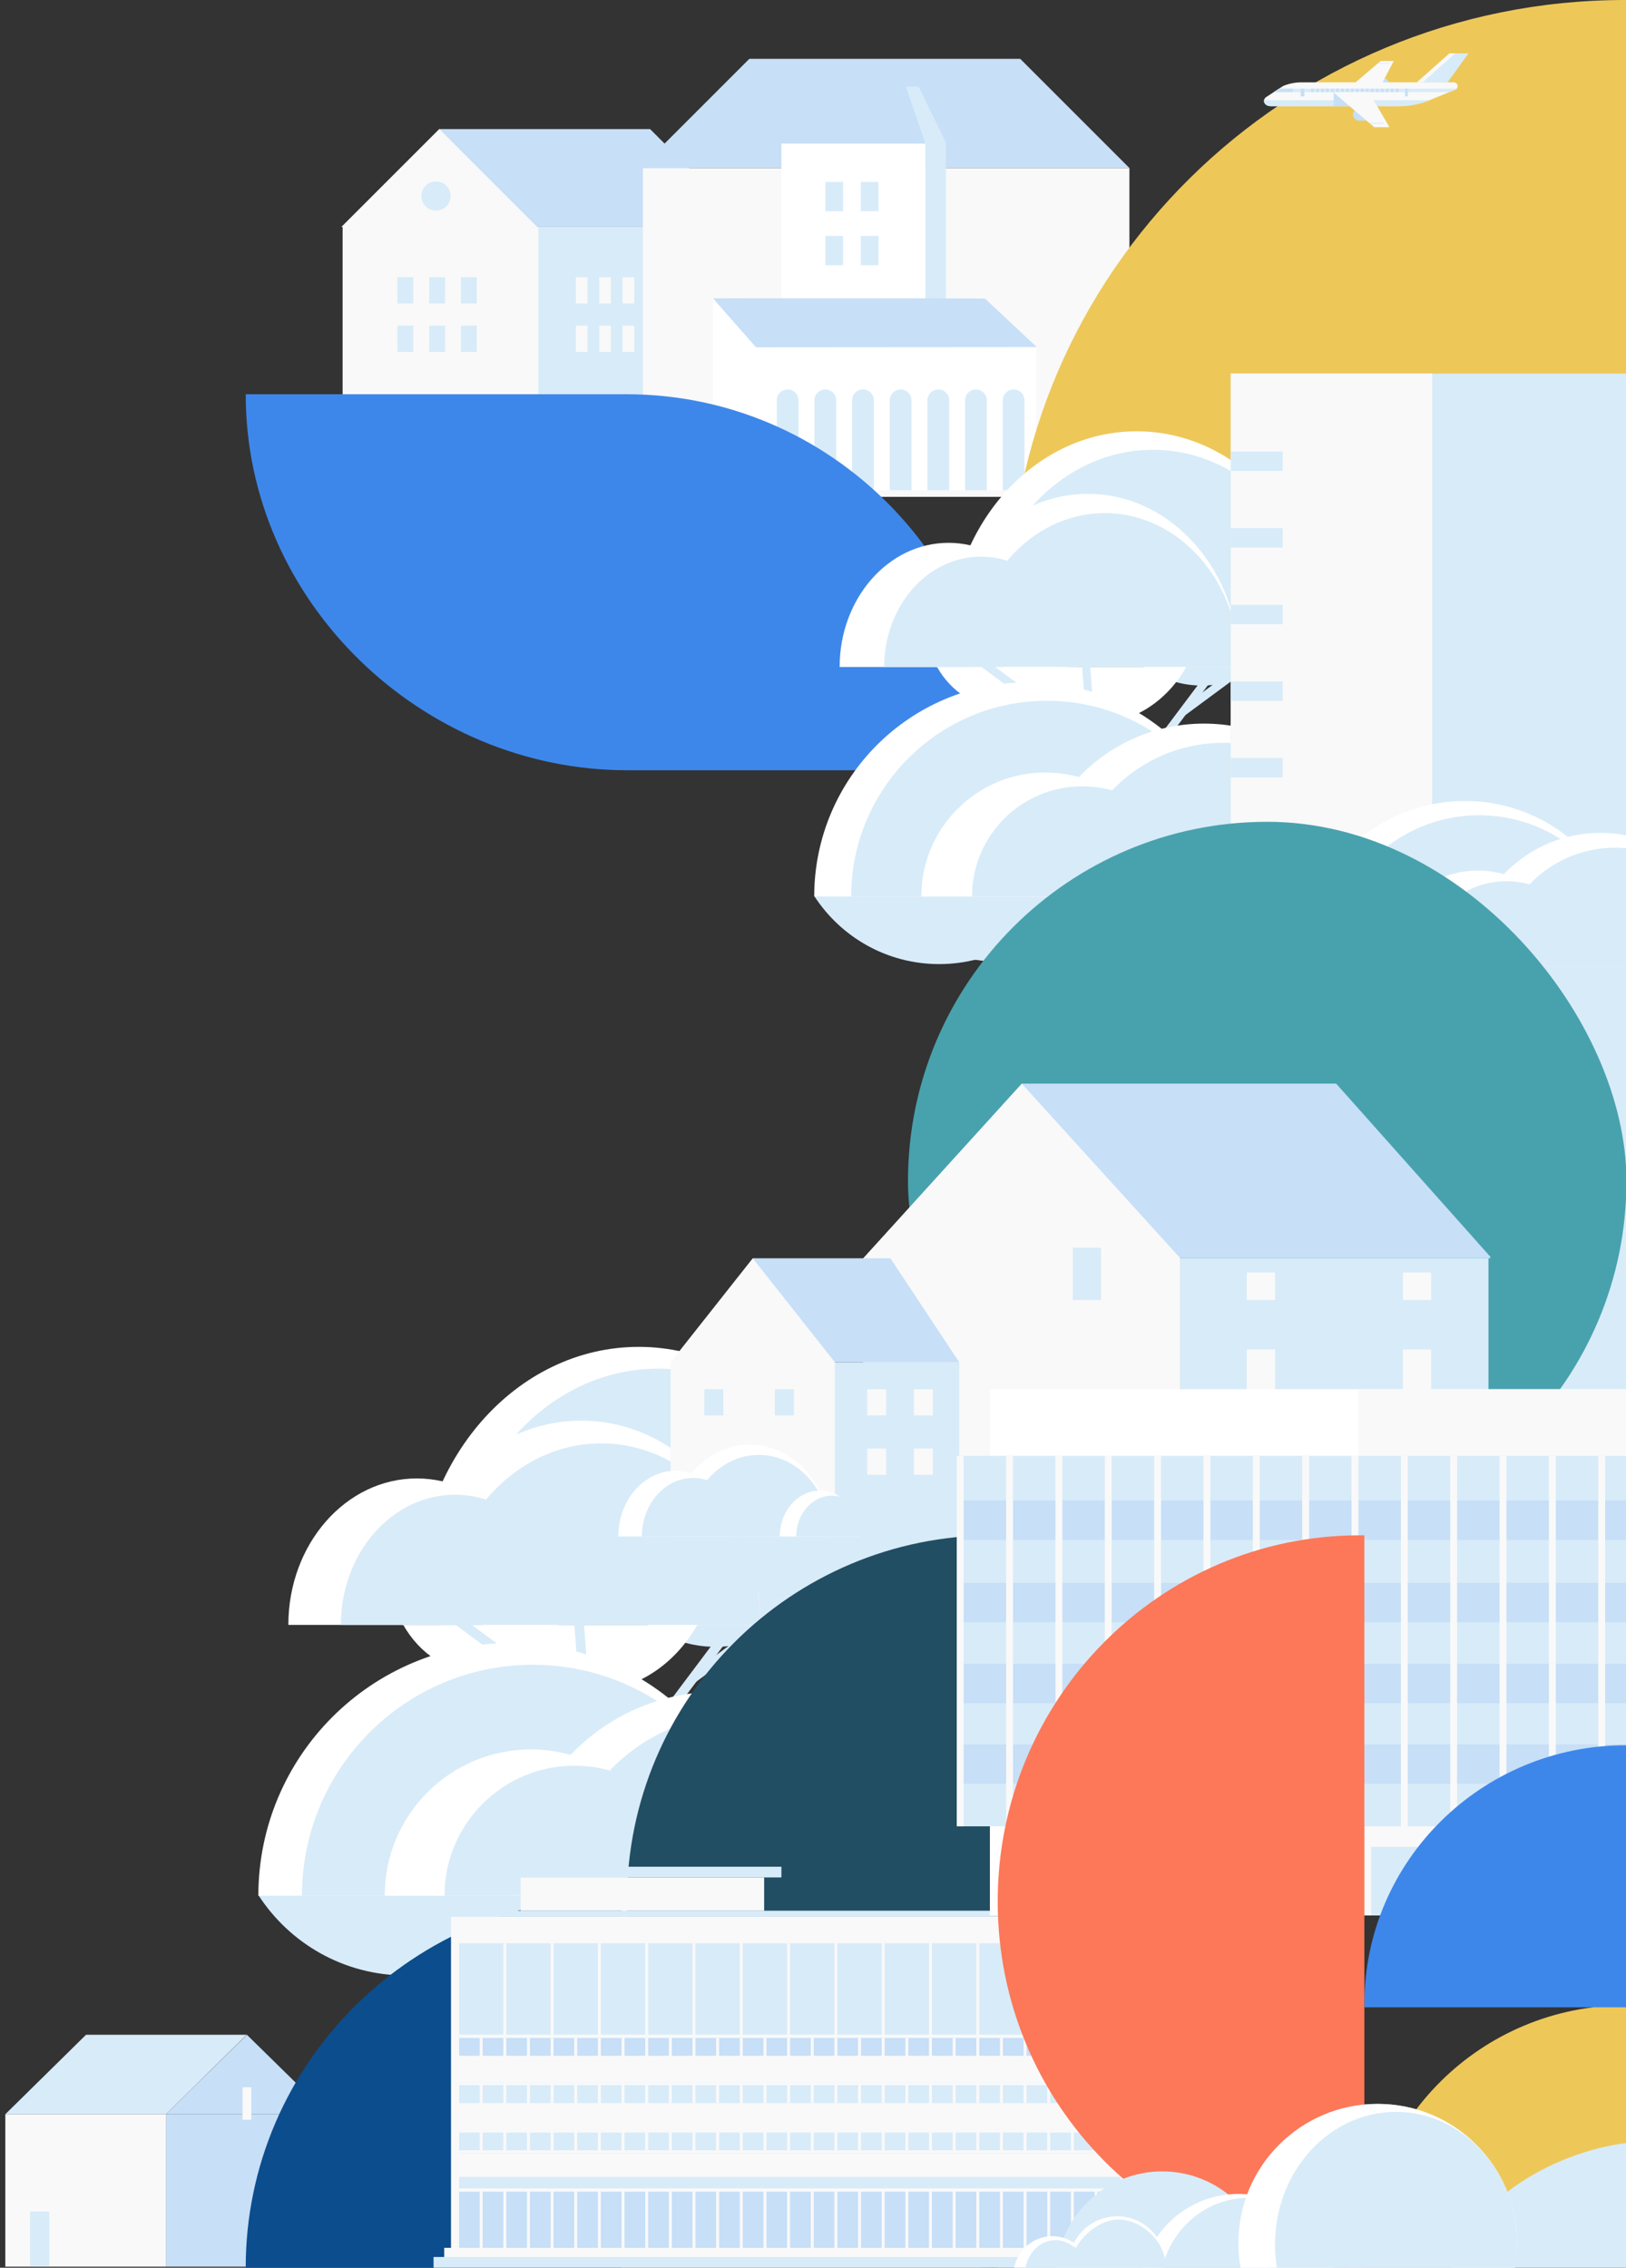 <svg xmlns="http://www.w3.org/2000/svg" width="300.931" height="419.691" viewBox="0 0 300.931 419.691"><rect x="0" y="0" width="300.931" height="419.691" fill="#333333" stroke="none"/><g id="a" data-name="Calque 10"><g><rect x="63.41" y="42.004" width="75.229" height="36.223" fill="#f9f9f9" stroke-width="0"></rect><rect x="99.633" y="42.004" width="39.006" height="69.289" fill="#d8ebf8" stroke-width="0"></rect><polygon points="63.2 42.004 138.429 42.004 120.317 23.892 81.311 23.892 63.2 42.004" fill="#c7dff7" stroke-width="0"></polygon><polygon points="63.2 42.004 81.311 23.892 99.423 42.004 65.221 42.067 63.2 42.004" fill="#f9f9f9" stroke-width="0"></polygon><g><rect x="115.228" y="51.301" width="2.158" height="4.864" fill="#f9f9f9" stroke-width="0"></rect><rect x="110.904" y="51.301" width="2.158" height="4.864" fill="#f9f9f9" stroke-width="0"></rect><rect x="106.579" y="51.301" width="2.158" height="4.864" fill="#f9f9f9" stroke-width="0"></rect><rect x="115.228" y="60.263" width="2.158" height="4.864" fill="#f9f9f9" stroke-width="0"></rect><rect x="110.904" y="60.263" width="2.158" height="4.864" fill="#f9f9f9" stroke-width="0"></rect><rect x="106.579" y="60.263" width="2.158" height="4.864" fill="#f9f9f9" stroke-width="0"></rect></g><g><rect x="128.178" y="51.301" width="2.158" height="4.864" fill="#f9f9f9" stroke-width="0"></rect><rect x="123.853" y="51.301" width="2.158" height="4.864" fill="#f9f9f9" stroke-width="0"></rect><rect x="119.528" y="51.301" width="2.158" height="4.864" fill="#f9f9f9" stroke-width="0"></rect><rect x="128.178" y="60.263" width="2.158" height="4.864" fill="#f9f9f9" stroke-width="0"></rect><rect x="123.853" y="60.263" width="2.158" height="4.864" fill="#f9f9f9" stroke-width="0"></rect><rect x="119.528" y="60.263" width="2.158" height="4.864" fill="#f9f9f9" stroke-width="0"></rect></g><g><rect x="85.305" y="51.301" width="2.929" height="4.864" fill="#d8ebf8" stroke-width="0"></rect><rect x="79.435" y="51.301" width="2.929" height="4.864" fill="#d8ebf8" stroke-width="0"></rect><rect x="73.565" y="51.301" width="2.929" height="4.864" fill="#d8ebf8" stroke-width="0"></rect><rect x="85.305" y="60.263" width="2.929" height="4.864" fill="#d8ebf8" stroke-width="0"></rect><rect x="79.435" y="60.263" width="2.929" height="4.864" fill="#d8ebf8" stroke-width="0"></rect><rect x="73.565" y="60.263" width="2.929" height="4.864" fill="#d8ebf8" stroke-width="0"></rect></g><path d="M83.394,36.28c0,1.491-1.208,2.699-2.699,2.699s-2.699-1.208-2.699-2.699,1.208-2.699,2.699-2.699,2.699,1.208,2.699,2.699Z" fill="#d8ebf8" stroke-width="0"></path></g><g><g><rect x="118.989" y="31.098" width="90.037" height="60.853" fill="#f9f9f9" stroke-width="0"></rect><polygon points="118.476 31.098 209.026 31.098 188.821 10.893 138.681 10.893 118.476 31.098" fill="#c7dff7" stroke-width="0"></polygon></g><rect x="144.617" y="26.067" width="26.658" height="29.55" fill="#fff" stroke-width="0"></rect><polygon points="144.038 26.572 175.674 26.572 168.615 16.043 151.097 16.043 144.038 26.572" fill="#c7dff7" stroke-width="0"></polygon><rect x="159.315" y="33.663" width="3.267" height="5.426" fill="#d8ebf8" stroke-width="0"></rect><rect x="152.766" y="33.663" width="3.267" height="5.426" fill="#d8ebf8" stroke-width="0"></rect><rect x="171.274" y="26.392" width="3.794" height="29.036" fill="#d8ebf8" stroke-width="0"></rect><polygon points="171.272 26.598 175.169 26.598 170.024 16.043 167.647 16.043 171.272 26.598" fill="#d8ebf8" stroke-width="0"></polygon><rect x="159.315" y="43.662" width="3.267" height="5.426" fill="#d8ebf8" stroke-width="0"></rect><rect x="152.766" y="43.662" width="3.267" height="5.426" fill="#d8ebf8" stroke-width="0"></rect></g><g><rect x="139.9" y="64.339" width="51.85" height="26.382" fill="#fff" stroke-width="0"></rect><path d="M182.31,55.268l9.531,8.936c-16.759.024-35.192.06-51.951.057,0,0-7.896-8.911-7.955-9.041,1.629-.024,44.797-.042,50.375.047Z" fill="#c7dff7" stroke-width="0"></path><g><path d="M145.775,72.077h0c1.11,0,2.012.901,2.012,2.012v16.633h-4.023v-16.633c0-1.11.901-2.012,2.012-2.012Z" fill="#d8ebf8" stroke-width="0"></path><path d="M152.745,72.077h0c1.11,0,2.012.901,2.012,2.012v16.633h-4.023v-16.633c0-1.11.901-2.012,2.012-2.012Z" fill="#d8ebf8" stroke-width="0"></path><path d="M159.715,72.077h0c1.11,0,2.012.901,2.012,2.012v16.633h-4.023v-16.633c0-1.11.901-2.012,2.012-2.012Z" fill="#d8ebf8" stroke-width="0"></path><path d="M166.685,72.077h0c1.11,0,2.012.901,2.012,2.012v16.633h-4.023v-16.633c0-1.11.901-2.012,2.012-2.012Z" fill="#d8ebf8" stroke-width="0"></path><path d="M173.655,72.077h0c1.11,0,2.012.901,2.012,2.012v16.633h-4.023v-16.633c0-1.11.901-2.012,2.012-2.012Z" fill="#d8ebf8" stroke-width="0"></path><path d="M180.625,72.077h0c1.11,0,2.012.901,2.012,2.012v16.633h-4.023v-16.633c0-1.11.901-2.012,2.012-2.012Z" fill="#d8ebf8" stroke-width="0"></path><path d="M187.595,72.077h0c1.11,0,2.012.901,2.012,2.012v16.633h-4.023v-16.633c0-1.11.901-2.012,2.012-2.012Z" fill="#d8ebf8" stroke-width="0"></path></g><polygon points="139.9 90.721 131.935 90.721 131.935 55.221 139.889 64.262 139.9 90.721" fill="#fff" stroke-width="0"></polygon></g><g><path d="M184.65,142.549c0-38.432-30.77-69.588-68.728-69.588v69.588h68.728Z" fill="#3e87ea" stroke-width="0"></path><path d="M45.474,72.961c0,38.432,32.646,69.588,70.603,69.588v-69.588H45.474Z" fill="#3e87ea" stroke-width="0"></path></g><path d="M186.8,114.156h114.138s0-114.154,0-114.154C300.879.002,300.82,0,300.761,0h0c-62.948,0-113.978,50.48-113.978,112.751h0c0,.47.012.937.018,1.405Z" fill="#edc859" stroke-width="0"></path><g><g><rect x="213.548" y="129.705" width="12.662" height="1.498" transform="translate(-16.467 227.952) rotate(-53.098)" fill="#d8ebf8" stroke-width="0"></rect><rect x="217.375" y="126.467" width="15.385" height="1.499" transform="translate(-31.553 158.607) rotate(-36.451)" fill="#d8ebf8" stroke-width="0"></rect></g><path d="M222.407,126.876c7.169,0,13.466-4.233,17.088-10.622h-34.175c3.621,6.389,9.919,10.622,17.088,10.622Z" fill="#d8ebf8" stroke-width="0"></path><g><path d="M210.366,79.822c-19.229,0-34.817,17.771-34.817,39.693h69.633c0-21.922-15.588-39.693-34.817-39.693Z" fill="#fff" stroke-width="0"></path><path d="M213.369,83.246c-17.57,0-31.813,16.238-31.813,36.269h63.626c0-20.031-14.243-36.269-31.813-36.269Z" fill="#d8ebf8" stroke-width="0"></path></g><g><path d="M201.343,91.397c-15.521,0-28.103,14.344-28.103,32.039h56.206c0-17.695-12.582-32.039-28.103-32.039Z" fill="#fff" stroke-width="0"></path><path d="M204.471,94.963c-13.793,0-24.975,12.748-24.975,28.473h49.95c0-15.725-11.182-28.473-24.975-28.473Z" fill="#d8ebf8" stroke-width="0"></path></g><g><path d="M175.549,100.461c-11.13,0-20.153,10.286-20.153,22.975h40.306c0-12.689-9.023-22.975-20.153-22.975Z" fill="#fff" stroke-width="0"></path><path d="M181.548,103.018c-9.891,0-17.91,9.141-17.91,20.418h35.819c0-11.277-8.018-20.418-17.91-20.418Z" fill="#d8ebf8" stroke-width="0"></path></g><path d="M202.705,133.905c7.065,0,13.272-4.172,16.842-10.469h-33.683c3.569,6.297,9.776,10.469,16.841,10.469Z" fill="#fff" stroke-width="0"></path><path d="M185.614,131.015c5.115,0,9.609-3.02,12.193-7.579h-24.385c2.584,4.559,7.077,7.579,12.192,7.579Z" fill="#fff" stroke-width="0"></path><path d="M224.074,175.211c7.154,0,13.439-3.705,17.052-9.298h-34.105c3.614,5.593,9.898,9.298,17.052,9.298Z" fill="#d8ebf8" stroke-width="0"></path><path d="M173.818,178.425c9.703,0,18.227-5.025,23.128-12.61h-46.256c4.901,7.585,13.425,12.61,23.128,12.61Z" fill="#d8ebf8" stroke-width="0"></path><path d="M205.458,172.784c5.287,0,9.932-2.738,12.602-6.871h-25.204c2.671,4.133,7.315,6.871,12.602,6.871Z" fill="#d8ebf8" stroke-width="0"></path><path d="M188.385,189.182c-7.65,0-13.852,6.202-13.852,13.852h27.704c0-7.65-6.202-13.852-13.852-13.852Z" fill="#d8ebf8" stroke-width="0"></path><path d="M209.992,194.882c-4.502,0-8.152,3.65-8.152,8.152h16.304c0-4.502-3.65-8.152-8.152-8.152Z" fill="#d8ebf8" stroke-width="0"></path><rect x="190.825" y="165.913" width="6.121" height="37.12" fill="#d8ebf8" stroke-width="0"></rect><g><path d="M198.952,190.948c-6.674,0-12.085,5.411-12.085,12.085h24.171c0-6.675-5.411-12.085-12.085-12.085Z" fill="#fff" stroke-width="0"></path><path d="M200.297,192.293c-5.932,0-10.74,4.808-10.74,10.74h21.48c0-5.932-4.809-10.74-10.74-10.74Z" fill="#d8ebf8" stroke-width="0"></path></g><g><path d="M187.86,194.367c-4.786,0-8.666,3.88-8.666,8.666h17.333c0-4.786-3.88-8.666-8.666-8.666Z" fill="#fff" stroke-width="0"></path><path d="M190.44,195.332c-4.254,0-7.702,3.448-7.702,7.702h15.404c0-4.254-3.448-7.702-7.702-7.702Z" fill="#d8ebf8" stroke-width="0"></path></g><rect x="187.098" y="169.59" width="1.6" height="14.417" transform="translate(-63.587 234.409) rotate(-56.159)" fill="#d8ebf8" stroke-width="0"></rect><rect x="182.7" y="170.583" width="1.6" height="13.313" transform="translate(-17.57 334.265) rotate(-81.994)" fill="#d8ebf8" stroke-width="0"></rect><rect x="191.799" y="176.718" width="18.4" height="1.6" transform="translate(-64.765 213.335) rotate(-49.126)" fill="#d8ebf8" stroke-width="0"></rect><rect x="199.942" y="169.851" width="1.6" height="7.243" transform="translate(-20.295 26.732) rotate(-7.253)" fill="#d8ebf8" stroke-width="0"></rect><rect x="204.007" y="173.243" width="17.326" height="1.6" fill="#d8ebf8" stroke-width="0"></rect><g><rect x="200.594" y="121.287" width="1.498" height="12.662" transform="translate(-9.297 16.01) rotate(-4.451)" fill="#d8ebf8" stroke-width="0"></rect><rect x="187.274" y="119.524" width="1.499" height="15.385" transform="translate(-26.016 202.873) rotate(-53.549)" fill="#d8ebf8" stroke-width="0"></rect></g><g><path d="M190.33,126.273c-21.893,0-39.64,17.747-39.64,39.64h79.28c0-21.893-17.747-39.64-39.64-39.64Z" fill="#fff" stroke-width="0"></path><path d="M193.75,129.693c-20.004,0-36.22,16.216-36.22,36.221h72.441c0-20.004-16.216-36.221-36.221-36.221Z" fill="#d8ebf8" stroke-width="0"></path></g><g><path d="M222.822,133.917c-17.671,0-31.996,14.325-31.996,31.996h63.993c0-17.671-14.325-31.996-31.996-31.996Z" fill="#fff" stroke-width="0"></path><path d="M226.383,137.478c-15.704,0-28.435,12.731-28.435,28.435h56.87c0-15.704-12.731-28.435-28.435-28.435Z" fill="#d8ebf8" stroke-width="0"></path></g><g><path d="M193.454,142.968c-12.672,0-22.945,10.273-22.945,22.945h45.89c0-12.672-10.273-22.945-22.945-22.945Z" fill="#fff" stroke-width="0"></path><path d="M200.285,145.522c-11.262,0-20.391,9.129-20.391,20.391h40.782c0-11.262-9.129-20.391-20.391-20.391Z" fill="#d8ebf8" stroke-width="0"></path></g></g><g><rect x="30.716" y="391.28" width="29.963" height="28.206" fill="#c7dff7" stroke-width="0"></rect><polygon points="30.716 391.28 60.679 391.28 45.697 376.576 30.716 391.28" fill="#c7dff7" stroke-width="0"></polygon><rect x="44.882" y="386.286" width="1.631" height="6.022" fill="#f9f9f9" stroke-width="0"></rect><rect x=".985" y="391.28" width="29.731" height="28.206" fill="#f9f9f9" stroke-width="0"></rect><polygon points=".985 391.28 30.716 391.28 45.651 376.576 15.92 376.576 .985 391.28" fill="#d8ebf8" stroke-width="0"></polygon><rect x="5.568" y="409.284" width="3.555" height="10.201" fill="#d8ebf8" stroke-width="0"></rect></g><g><rect x="227.788" y="69.135" width="73.15" height="199.408" fill="#d8ebf8" stroke-width="0"></rect><rect x="227.788" y="69.135" width="37.266" height="199.408" fill="#f9f9f9" stroke-width="0"></rect><rect x="227.788" y="83.576" width="9.609" height="3.588" fill="#d8ebf8" stroke-width="0"></rect><rect x="227.788" y="97.754" width="9.609" height="3.588" fill="#d8ebf8" stroke-width="0"></rect><rect x="227.788" y="111.933" width="9.609" height="3.588" fill="#d8ebf8" stroke-width="0"></rect><rect x="227.788" y="126.111" width="9.609" height="3.588" fill="#d8ebf8" stroke-width="0"></rect><rect x="227.788" y="140.29" width="9.609" height="3.588" fill="#d8ebf8" stroke-width="0"></rect></g><g><g><path d="M271.122,148.237c-16.886,0-30.575,13.689-30.575,30.575h60.384v-6.83c-3.103-13.598-15.27-23.746-29.809-23.746Z" fill="#fff" stroke-width="0"></path><path d="M273.76,150.875c-15.43,0-27.938,12.508-27.938,27.938h55.109v-6.519c-2.937-12.285-13.986-21.419-27.171-21.419Z" fill="#d8ebf8" stroke-width="0"></path></g><g><path d="M271.511,178.813h29.427v-24.219c-1.537-.3-3.123-.461-4.747-.461-13.63,0-24.68,11.049-24.68,24.68Z" fill="#fff" stroke-width="0"></path><path d="M277.005,178.813h23.933v-21.838c-.659-.06-1.326-.095-2-.095-12.113,0-21.932,9.82-21.932,21.933Z" fill="#d8ebf8" stroke-width="0"></path></g><g><path d="M273.532,161.115c-9.774,0-17.698,7.924-17.698,17.698h35.396c0-9.774-7.924-17.698-17.698-17.698Z" fill="#fff" stroke-width="0"></path><path d="M278.8,163.085c-8.686,0-15.728,7.042-15.728,15.728h31.456c0-8.686-7.042-15.728-15.728-15.728Z" fill="#d8ebf8" stroke-width="0"></path></g></g><path d="M283.996,178.813c2.787,4.314,7.635,7.171,13.153,7.171,1.305,0,2.57-.165,3.782-.466v-6.706h-16.935Z" fill="#d8ebf8" stroke-width="0"></path></g><g id="b" data-name="fond"><g><g><rect x="121.974" y="308.117" width="14.938" height="1.768" transform="translate(-195.377 226.972) rotate(-53.098)" fill="#d8ebf8" stroke-width="0"></rect><rect x="126.489" y="304.296" width="18.151" height="1.768" transform="translate(-154.796 140.246) rotate(-36.451)" fill="#d8ebf8" stroke-width="0"></rect></g><path d="M132.426,304.779c8.458,0,15.888-4.994,20.16-12.531h-40.32c4.272,7.538,11.702,12.531,20.16,12.531Z" fill="#d8ebf8" stroke-width="0"></path><g><path d="M118.219,249.264c-22.686,0-41.076,20.966-41.076,46.829h82.152c0-25.863-18.39-46.829-41.076-46.829Z" fill="#fff" stroke-width="0"></path><path d="M121.763,253.304c-20.729,0-37.533,19.158-37.533,42.79h75.066c0-23.632-16.804-42.79-37.533-42.79Z" fill="#d8ebf8" stroke-width="0"></path></g><g><path d="M107.574,262.921c-18.311,0-33.156,16.923-33.156,37.799h66.311c0-20.876-14.844-37.799-33.156-37.799Z" fill="#fff" stroke-width="0"></path><path d="M111.265,267.128c-16.273,0-29.465,15.04-29.465,33.592h58.931c0-18.552-13.192-33.592-29.465-33.592Z" fill="#d8ebf8" stroke-width="0"></path></g><g><path d="M77.143,273.614c-13.131,0-23.776,12.136-23.776,27.106h47.552c0-14.97-10.645-27.106-23.776-27.106Z" fill="#fff" stroke-width="0"></path><path d="M84.221,276.631c-11.67,0-21.13,10.785-21.13,24.089h42.259c0-13.304-9.46-24.089-21.13-24.089Z" fill="#d8ebf8" stroke-width="0"></path></g><path d="M109.182,313.071c8.336,0,15.659-4.922,19.869-12.351h-39.739c4.211,7.429,11.534,12.351,19.869,12.351Z" fill="#fff" stroke-width="0"></path><path d="M89.018,309.662c6.035,0,11.336-3.563,14.385-8.941h-28.769c3.048,5.378,8.35,8.941,14.384,8.941Z" fill="#fff" stroke-width="0"></path><path d="M134.392,361.804c8.44,0,15.855-4.371,20.118-10.969h-40.237c4.264,6.598,11.678,10.969,20.118,10.969Z" fill="#d8ebf8" stroke-width="0"></path><path d="M75.101,365.596c11.447,0,21.504-5.929,27.286-14.877h-54.572c5.783,8.949,15.839,14.877,27.286,14.877Z" fill="#d8ebf8" stroke-width="0"></path><path d="M112.429,358.941c6.238,0,11.717-3.23,14.868-8.107h-29.736c3.151,4.876,8.63,8.107,14.868,8.107Z" fill="#d8ebf8" stroke-width="0"></path><path d="M92.287,378.286c-9.026,0-16.342,7.317-16.342,16.342h32.685c0-9.026-7.317-16.342-16.342-16.342Z" fill="#d8ebf8" stroke-width="0"></path><path d="M117.778,385.011c-5.312,0-9.618,4.306-9.618,9.618h19.235c0-5.312-4.306-9.618-9.618-9.618Z" fill="#d8ebf8" stroke-width="0"></path><rect x="95.166" y="350.835" width="7.221" height="43.794" fill="#d8ebf8" stroke-width="0"></rect><g><path d="M104.754,380.371c-7.874,0-14.258,6.384-14.258,14.258h28.516c0-7.875-6.384-14.258-14.258-14.258Z" fill="#fff" stroke-width="0"></path><path d="M106.341,381.958c-6.998,0-12.671,5.673-12.671,12.671h25.342c0-6.998-5.673-12.671-12.671-12.671Z" fill="#d8ebf8" stroke-width="0"></path></g><g><path d="M91.667,384.404c-5.647,0-10.225,4.578-10.225,10.225h20.449c0-5.647-4.578-10.225-10.225-10.225Z" fill="#fff" stroke-width="0"></path><path d="M94.711,385.542c-5.018,0-9.087,4.068-9.087,9.086h18.173c0-5.018-4.068-9.086-9.087-9.086Z" fill="#d8ebf8" stroke-width="0"></path></g><rect x="90.769" y="355.173" width="1.888" height="17.009" transform="translate(-261.427 237.327) rotate(-56.159)" fill="#d8ebf8" stroke-width="0"></rect><rect x="85.579" y="356.344" width="1.887" height="15.706" transform="translate(-286.175 399.153) rotate(-81.994)" fill="#d8ebf8" stroke-width="0"></rect><rect x="96.315" y="363.582" width="21.708" height="1.887" transform="translate(-238.598 207.016) rotate(-49.126)" fill="#d8ebf8" stroke-width="0"></rect><rect x="105.921" y="355.48" width="1.888" height="8.545" transform="translate(-44.563 16.37) rotate(-7.253)" fill="#d8ebf8" stroke-width="0"></rect><rect x="110.718" y="359.482" width="20.441" height="1.888" fill="#d8ebf8" stroke-width="0"></rect><g><rect x="106.691" y="298.185" width="1.768" height="14.938" transform="translate(-23.396 9.27) rotate(-4.451)" fill="#d8ebf8" stroke-width="0"></rect><rect x="90.976" y="296.105" width="1.768" height="18.151" transform="translate(-208.194 197.753) rotate(-53.549)" fill="#d8ebf8" stroke-width="0"></rect></g><g><path d="M94.582,304.068c-25.829,0-46.767,20.938-46.767,46.767h93.534c0-25.829-20.938-46.767-46.767-46.767Z" fill="#fff" stroke-width="0"></path><path d="M98.616,308.102c-23.601,0-42.733,19.132-42.733,42.733h85.465c0-23.601-19.132-42.733-42.733-42.733Z" fill="#d8ebf8" stroke-width="0"></path></g><g><path d="M132.915,313.085c-20.848,0-37.749,16.901-37.749,37.749h75.498c0-20.848-16.901-37.749-37.749-37.749Z" fill="#fff" stroke-width="0"></path><path d="M137.117,317.287c-18.528,0-33.547,15.02-33.547,33.547h67.095c0-18.528-15.02-33.547-33.547-33.547Z" fill="#d8ebf8" stroke-width="0"></path></g><g><path d="M98.268,323.764c-14.95,0-27.07,12.12-27.07,27.07h54.14c0-14.95-12.12-27.07-27.07-27.07Z" fill="#fff" stroke-width="0"></path><path d="M106.326,326.778c-13.286,0-24.057,10.771-24.057,24.057h48.114c0-13.286-10.771-24.057-24.057-24.057Z" fill="#d8ebf8" stroke-width="0"></path></g></g><rect x="168.045" y="152.089" width="132.969" height="132.969" rx="66.484" ry="66.484" fill="#48a2ae" stroke-width="0"></rect><path d="M252.518,419.616h48.496s0-48.503,0-48.503c-.025,0-.05,0-.075,0h0c-26.746,0-48.428,21.449-48.428,47.907h0c0,.2.005.398.008.597Z" fill="#edc859" stroke-width="0"></path><path d="M115.062,350.963c-38.432,0-69.588,30.77-69.588,68.728h69.588s0-68.728,0-68.728Z" fill="#0c4d8d" stroke-width="0"></path><rect x="130.383" y="280.105" width="47.144" height="14.356" fill="#d8ebf8" stroke-width="0"></rect><path d="M184.65,284.151c-.282-.003-.562-.011-.844-.011h0c-37.431,0-67.775,30.344-67.775,67.775h0c0,37.431,30.344,67.775,67.775,67.775h0c.282,0,.563-.007.844-.011v-135.529Z" fill="#224e63" stroke-width="0"></path></g><g id="c" data-name="paysage"><g><g><polygon points="189.104 200.547 189.104 232.871 275.824 232.871 275.803 232.565 247.288 200.547 189.104 200.547" fill="#c7dff7" stroke-width="0"></polygon><polygon points="159.751 232.871 159.751 284.058 218.456 284.058 218.456 232.871 189.104 200.547 159.751 232.871" fill="#f9f9f9" stroke-width="0"></polygon><rect x="218.456" y="232.871" width="57.022" height="51.187" fill="#d8ebf8" stroke-width="0"></rect><g><rect x="230.736" y="268.542" width="5.242" height="9.676" fill="#f9f9f9" stroke-width="0"></rect><rect x="259.639" y="268.542" width="5.241" height="9.676" fill="#f9f9f9" stroke-width="0"></rect><rect x="230.736" y="249.735" width="5.242" height="9.676" fill="#f9f9f9" stroke-width="0"></rect><rect x="259.639" y="249.735" width="5.241" height="9.676" fill="#f9f9f9" stroke-width="0"></rect><rect x="230.736" y="235.498" width="5.242" height="5.105" fill="#f9f9f9" stroke-width="0"></rect><rect x="259.639" y="235.498" width="5.241" height="5.105" fill="#f9f9f9" stroke-width="0"></rect></g><g><rect x="169.64" y="268.542" width="5.241" height="9.676" fill="#575d6d" stroke-width="0"></rect><rect x="198.543" y="230.927" width="5.241" height="9.676" fill="#d8ebf8" stroke-width="0"></rect></g></g><g><rect x="124.109" y="252.109" width="53.418" height="31.949" fill="#d8ebf8" stroke-width="0"></rect><polygon points="139.313 232.871 139.313 252.109 177.527 252.109 164.789 232.871 139.313 232.871" fill="#c7dff7" stroke-width="0"></polygon><polygon points="124.109 252.109 124.109 284.058 154.516 284.058 154.516 252.109 139.313 232.871 124.109 252.109" fill="#f9f9f9" stroke-width="0"></polygon><g><rect x="160.499" y="257.095" width="3.501" height="4.862" fill="#f9f9f9" stroke-width="0"></rect><rect x="130.366" y="257.095" width="3.501" height="4.862" fill="#d8ebf8" stroke-width="0"></rect><rect x="143.416" y="257.095" width="3.501" height="4.862" fill="#d8ebf8" stroke-width="0"></rect><rect x="169.145" y="257.095" width="3.501" height="4.862" fill="#f9f9f9" stroke-width="0"></rect></g><g><rect x="160.499" y="268.084" width="3.501" height="4.862" fill="#f9f9f9" stroke-width="0"></rect><rect x="169.145" y="268.084" width="3.501" height="4.862" fill="#f9f9f9" stroke-width="0"></rect></g></g></g><g><rect x="83.47" y="354.73" width="125.293" height="61.316" fill="#f9f9f9" stroke-width="0"></rect><rect x="84.944" y="359.107" width="122.549" height="17.507" fill="#d8ebf8" stroke-width="0"></rect><rect x="84.944" y="376.695" width="122.551" height="4.296" fill="#c7dff7" stroke-width="0"></rect><rect x="84.944" y="385.368" width="122.551" height="4.377" fill="#d8ebf8" stroke-width="0"></rect><rect x="84.944" y="394.122" width="122.551" height="4.377" fill="#d8ebf8" stroke-width="0"></rect><rect x="84.944" y="402.876" width="122.551" height="2.188" fill="#d8ebf8" stroke-width="0"></rect><rect x="84.944" y="405.064" width="122.551" height="10.942" fill="#c7dff7" stroke-width="0"></rect><g><rect x="84.944" y="359.107" width="122.552" height=".527" fill="#f9f9f9" stroke-width="0"></rect><rect x="84.944" y="376.576" width="122.552" height=".585" fill="#f9f9f9" stroke-width="0"></rect><rect x="84.944" y="380.464" width="122.552" height=".636" fill="#f9f9f9" stroke-width="0"></rect><rect x="84.944" y="385.368" width="122.552" height=".527" fill="#f9f9f9" stroke-width="0"></rect><rect x="84.943" y="389.218" width="122.552" height=".693" fill="#f9f9f9" stroke-width="0"></rect><rect x="84.944" y="394.104" width="122.552" height=".565" fill="#f9f9f9" stroke-width="0"></rect><rect x="84.944" y="397.952" width="122.552" height=".527" fill="#f9f9f9" stroke-width="0"></rect><rect x="84.944" y="405.017" width="122.552" height=".594" fill="#f9f9f9" stroke-width="0"></rect><rect x="93.151" y="359.654" width=".547" height="16.96" fill="#f9f9f9" stroke-width="0"></rect><rect x="84.397" y="359.107" width=".547" height="56.924" fill="#f9f9f9" stroke-width="0"></rect><rect x="207.422" y="359.107" width=".547" height="56.924" fill="#f9f9f9" stroke-width="0"></rect><rect x="88.774" y="377.159" width=".547" height="3.832" fill="#f9f9f9" stroke-width="0"></rect><rect x="93.151" y="377.161" width=".547" height="3.832" fill="#f9f9f9" stroke-width="0"></rect><rect x="97.528" y="377.159" width=".547" height="3.832" fill="#f9f9f9" stroke-width="0"></rect><rect x="101.905" y="377.159" width=".547" height="3.832" fill="#f9f9f9" stroke-width="0"></rect><rect x="106.281" y="377.159" width=".547" height="3.832" fill="#f9f9f9" stroke-width="0"></rect><rect x="110.658" y="377.159" width=".547" height="3.832" fill="#f9f9f9" stroke-width="0"></rect><rect x="115.035" y="377.159" width=".547" height="3.832" fill="#f9f9f9" stroke-width="0"></rect><rect x="119.412" y="377.159" width=".547" height="3.832" fill="#f9f9f9" stroke-width="0"></rect><rect x="123.789" y="377.161" width=".547" height="3.832" fill="#f9f9f9" stroke-width="0"></rect><rect x="128.166" y="377.159" width=".547" height="3.832" fill="#f9f9f9" stroke-width="0"></rect><rect x="132.543" y="377.161" width=".547" height="3.832" fill="#f9f9f9" stroke-width="0"></rect><rect x="136.92" y="377.159" width=".547" height="3.832" fill="#f9f9f9" stroke-width="0"></rect><rect x="141.297" y="377.159" width=".547" height="3.832" fill="#f9f9f9" stroke-width="0"></rect><rect x="145.673" y="377.161" width=".547" height="3.832" fill="#f9f9f9" stroke-width="0"></rect><rect x="154.427" y="377.159" width=".547" height="3.832" fill="#f9f9f9" stroke-width="0"></rect><rect x="158.804" y="377.159" width=".547" height="3.832" fill="#f9f9f9" stroke-width="0"></rect><rect x="163.181" y="377.159" width=".547" height="3.832" fill="#f9f9f9" stroke-width="0"></rect><rect x="167.558" y="377.161" width=".547" height="3.832" fill="#f9f9f9" stroke-width="0"></rect><rect x="171.935" y="377.161" width=".547" height="3.832" fill="#f9f9f9" stroke-width="0"></rect><rect x="176.312" y="377.161" width=".547" height="3.832" fill="#f9f9f9" stroke-width="0"></rect><rect x="180.689" y="377.159" width=".547" height="3.832" fill="#f9f9f9" stroke-width="0"></rect><rect x="185.065" y="377.159" width=".547" height="3.832" fill="#f9f9f9" stroke-width="0"></rect><rect x="189.442" y="377.161" width=".547" height="3.832" fill="#f9f9f9" stroke-width="0"></rect><rect x="193.819" y="377.161" width=".547" height="3.832" fill="#f9f9f9" stroke-width="0"></rect><rect x="198.196" y="377.161" width=".547" height="3.832" fill="#f9f9f9" stroke-width="0"></rect><rect x="202.573" y="377.161" width=".547" height="3.832" fill="#f9f9f9" stroke-width="0"></rect><rect x="150.05" y="377.159" width=".547" height="3.832" fill="#f9f9f9" stroke-width="0"></rect><rect x="88.774" y="385.572" width=".547" height="3.832" fill="#f9f9f9" stroke-width="0"></rect><rect x="93.151" y="385.572" width=".547" height="3.832" fill="#f9f9f9" stroke-width="0"></rect><rect x="97.528" y="385.494" width=".547" height="3.832" fill="#f9f9f9" stroke-width="0"></rect><rect x="101.905" y="385.494" width=".547" height="3.832" fill="#f9f9f9" stroke-width="0"></rect><rect x="106.281" y="385.494" width=".547" height="3.832" fill="#f9f9f9" stroke-width="0"></rect><rect x="110.658" y="385.556" width=".547" height="3.832" fill="#f9f9f9" stroke-width="0"></rect><rect x="115.035" y="385.494" width=".547" height="3.832" fill="#f9f9f9" stroke-width="0"></rect><rect x="119.412" y="385.531" width=".547" height="3.832" fill="#f9f9f9" stroke-width="0"></rect><rect x="123.789" y="385.371" width=".547" height="3.832" fill="#f9f9f9" stroke-width="0"></rect><rect x="128.166" y="385.368" width=".547" height="3.832" fill="#f9f9f9" stroke-width="0"></rect><rect x="132.543" y="385.371" width=".547" height="3.832" fill="#f9f9f9" stroke-width="0"></rect><rect x="136.92" y="385.632" width=".547" height="3.832" fill="#f9f9f9" stroke-width="0"></rect><rect x="141.297" y="385.368" width=".547" height="3.832" fill="#f9f9f9" stroke-width="0"></rect><rect x="145.673" y="385.371" width=".547" height="3.832" fill="#f9f9f9" stroke-width="0"></rect><rect x="154.427" y="385.368" width=".547" height="3.832" fill="#f9f9f9" stroke-width="0"></rect><rect x="158.804" y="385.632" width=".547" height="3.832" fill="#f9f9f9" stroke-width="0"></rect><rect x="163.181" y="385.368" width=".547" height="3.832" fill="#f9f9f9" stroke-width="0"></rect><rect x="167.558" y="385.632" width=".547" height="3.832" fill="#f9f9f9" stroke-width="0"></rect><rect x="171.935" y="385.546" width=".547" height="3.832" fill="#f9f9f9" stroke-width="0"></rect><rect x="176.312" y="385.632" width=".547" height="3.832" fill="#f9f9f9" stroke-width="0"></rect><rect x="180.689" y="385.368" width=".547" height="3.832" fill="#f9f9f9" stroke-width="0"></rect><rect x="185.065" y="385.368" width=".547" height="3.832" fill="#f9f9f9" stroke-width="0"></rect><rect x="189.442" y="385.371" width=".547" height="3.832" fill="#f9f9f9" stroke-width="0"></rect><rect x="193.819" y="385.371" width=".547" height="3.832" fill="#f9f9f9" stroke-width="0"></rect><rect x="198.196" y="385.371" width=".547" height="3.832" fill="#f9f9f9" stroke-width="0"></rect><rect x="202.573" y="385.371" width=".547" height="3.832" fill="#f9f9f9" stroke-width="0"></rect><rect x="150.05" y="385.368" width=".547" height="3.832" fill="#f9f9f9" stroke-width="0"></rect><rect x="88.774" y="394.197" width=".547" height="3.832" fill="#f9f9f9" stroke-width="0"></rect><rect x="93.151" y="394.275" width=".547" height="3.832" fill="#f9f9f9" stroke-width="0"></rect><rect x="97.528" y="394.394" width=".547" height="3.832" fill="#f9f9f9" stroke-width="0"></rect><rect x="101.905" y="394.275" width=".547" height="3.832" fill="#f9f9f9" stroke-width="0"></rect><rect x="106.281" y="394.275" width=".547" height="3.832" fill="#f9f9f9" stroke-width="0"></rect><rect x="110.658" y="394.275" width=".547" height="3.832" fill="#f9f9f9" stroke-width="0"></rect><rect x="115.035" y="394.275" width=".547" height="3.832" fill="#f9f9f9" stroke-width="0"></rect><rect x="119.412" y="394.275" width=".547" height="3.832" fill="#f9f9f9" stroke-width="0"></rect><rect x="123.789" y="394.275" width=".547" height="3.832" fill="#f9f9f9" stroke-width="0"></rect><rect x="128.166" y="394.394" width=".547" height="3.832" fill="#f9f9f9" stroke-width="0"></rect><rect x="132.543" y="394.25" width=".547" height="3.832" fill="#f9f9f9" stroke-width="0"></rect><rect x="136.92" y="394.25" width=".547" height="3.832" fill="#f9f9f9" stroke-width="0"></rect><rect x="141.297" y="394.25" width=".547" height="3.832" fill="#f9f9f9" stroke-width="0"></rect><rect x="145.673" y="394.25" width=".547" height="3.832" fill="#f9f9f9" stroke-width="0"></rect><rect x="154.427" y="394.122" width=".547" height="3.832" fill="#f9f9f9" stroke-width="0"></rect><rect x="158.804" y="394.122" width=".547" height="3.832" fill="#f9f9f9" stroke-width="0"></rect><rect x="163.181" y="394.122" width=".547" height="3.832" fill="#f9f9f9" stroke-width="0"></rect><rect x="167.558" y="394.124" width=".547" height="3.832" fill="#f9f9f9" stroke-width="0"></rect><rect x="171.935" y="394.124" width=".547" height="3.832" fill="#f9f9f9" stroke-width="0"></rect><rect x="176.312" y="394.124" width=".547" height="3.832" fill="#f9f9f9" stroke-width="0"></rect><rect x="180.689" y="394.122" width=".547" height="3.832" fill="#f9f9f9" stroke-width="0"></rect><rect x="185.065" y="394.122" width=".547" height="3.832" fill="#f9f9f9" stroke-width="0"></rect><rect x="189.442" y="394.124" width=".547" height="3.832" fill="#f9f9f9" stroke-width="0"></rect><rect x="193.819" y="394.124" width=".547" height="3.832" fill="#f9f9f9" stroke-width="0"></rect><rect x="198.196" y="394.124" width=".547" height="3.832" fill="#f9f9f9" stroke-width="0"></rect><rect x="202.573" y="394.124" width=".547" height="3.832" fill="#f9f9f9" stroke-width="0"></rect><rect x="150.05" y="394.122" width=".547" height="3.832" fill="#f9f9f9" stroke-width="0"></rect><rect x="88.774" y="405.064" width=".547" height="10.935" fill="#f9f9f9" stroke-width="0"></rect><rect x="93.151" y="405.071" width=".547" height="10.935" fill="#f9f9f9" stroke-width="0"></rect><rect x="97.528" y="405.064" width=".547" height="10.935" fill="#f9f9f9" stroke-width="0"></rect><rect x="101.905" y="405.064" width=".547" height="10.935" fill="#f9f9f9" stroke-width="0"></rect><rect x="106.281" y="405.064" width=".547" height="10.935" fill="#f9f9f9" stroke-width="0"></rect><rect x="110.658" y="405.064" width=".547" height="10.935" fill="#f9f9f9" stroke-width="0"></rect><rect x="115.035" y="405.064" width=".547" height="10.935" fill="#f9f9f9" stroke-width="0"></rect><rect x="119.412" y="405.064" width=".547" height="10.935" fill="#f9f9f9" stroke-width="0"></rect><rect x="123.789" y="405.071" width=".547" height="10.935" fill="#f9f9f9" stroke-width="0"></rect><rect x="128.166" y="405.064" width=".547" height="10.935" fill="#f9f9f9" stroke-width="0"></rect><rect x="132.543" y="405.071" width=".547" height="10.935" fill="#f9f9f9" stroke-width="0"></rect><rect x="136.92" y="405.064" width=".547" height="10.935" fill="#f9f9f9" stroke-width="0"></rect><rect x="141.297" y="405.064" width=".547" height="10.935" fill="#f9f9f9" stroke-width="0"></rect><rect x="145.673" y="405.071" width=".547" height="10.935" fill="#f9f9f9" stroke-width="0"></rect><rect x="154.427" y="405.064" width=".547" height="10.935" fill="#f9f9f9" stroke-width="0"></rect><rect x="158.804" y="405.064" width=".547" height="10.935" fill="#f9f9f9" stroke-width="0"></rect><rect x="163.181" y="405.064" width=".547" height="10.935" fill="#f9f9f9" stroke-width="0"></rect><rect x="167.558" y="405.071" width=".547" height="10.935" fill="#f9f9f9" stroke-width="0"></rect><rect x="171.935" y="405.071" width=".547" height="10.935" fill="#f9f9f9" stroke-width="0"></rect><rect x="176.312" y="405.071" width=".547" height="10.935" fill="#f9f9f9" stroke-width="0"></rect><rect x="180.689" y="405.064" width=".547" height="10.935" fill="#f9f9f9" stroke-width="0"></rect><rect x="185.065" y="405.064" width=".547" height="10.935" fill="#f9f9f9" stroke-width="0"></rect><rect x="189.442" y="405.071" width=".547" height="10.935" fill="#f9f9f9" stroke-width="0"></rect><rect x="193.819" y="405.071" width=".547" height="10.935" fill="#f9f9f9" stroke-width="0"></rect><rect x="198.196" y="405.071" width=".547" height="10.935" fill="#f9f9f9" stroke-width="0"></rect><rect x="202.573" y="405.071" width=".547" height="10.935" fill="#f9f9f9" stroke-width="0"></rect><rect x="150.05" y="405.064" width=".547" height="10.935" fill="#f9f9f9" stroke-width="0"></rect><rect x="101.905" y="359.654" width=".547" height="16.96" fill="#f9f9f9" stroke-width="0"></rect><rect x="110.658" y="359.654" width=".547" height="16.96" fill="#f9f9f9" stroke-width="0"></rect><rect x="119.412" y="359.654" width=".547" height="16.96" fill="#f9f9f9" stroke-width="0"></rect><rect x="128.166" y="359.654" width=".547" height="16.96" fill="#f9f9f9" stroke-width="0"></rect><rect x="136.92" y="359.654" width=".547" height="16.96" fill="#f9f9f9" stroke-width="0"></rect><rect x="145.673" y="359.654" width=".547" height="16.96" fill="#f9f9f9" stroke-width="0"></rect><rect x="154.427" y="359.654" width=".547" height="16.96" fill="#f9f9f9" stroke-width="0"></rect><rect x="163.181" y="359.654" width=".547" height="16.96" fill="#f9f9f9" stroke-width="0"></rect><rect x="171.935" y="359.654" width=".547" height="16.96" fill="#f9f9f9" stroke-width="0"></rect><rect x="180.689" y="359.654" width=".547" height="16.96" fill="#f9f9f9" stroke-width="0"></rect><rect x="189.442" y="359.654" width=".547" height="16.96" fill="#f9f9f9" stroke-width="0"></rect><rect x="198.196" y="359.654" width=".547" height="16.96" fill="#f9f9f9" stroke-width="0"></rect></g><rect x="82.209" y="416.006" width="129.118" height="1.99" fill="#f9f9f9" stroke-width="0"></rect><rect x="80.24" y="417.701" width="133.046" height="1.99" fill="#d8ebf8" stroke-width="0"></rect><rect x="83.47" y="353.615" width="125.293" height="1.115" fill="#d8ebf8" stroke-width="0"></rect><rect x="96.345" y="347.453" width="45.078" height="6.162" fill="#f9f9f9" stroke-width="0"></rect><rect x="93.603" y="345.476" width="51.016" height="1.977" fill="#d8ebf8" stroke-width="0"></rect></g><g><rect x="183.203" y="257.095" width="117.736" height="97.385" fill="#fff" stroke-width="0"></rect><polygon points="251.411 257.095 300.938 257.095 300.938 354.479 280.391 354.479 280.391 341.795 253.766 341.795 253.766 354.479 251.411 354.479 251.411 257.095" fill="#f9f9f9" stroke-width="0"></polygon><rect x="177.11" y="269.436" width="123.828" height="68.563" fill="#d8ebf8" stroke-width="0"></rect><rect x="177.11" y="322.831" width="123.828" height="7.283" fill="#c7dff7" stroke-width="0"></rect><rect x="177.11" y="307.919" width="123.828" height="7.283" fill="#c7dff7" stroke-width="0"></rect><rect x="177.11" y="292.947" width="123.828" height="7.283" fill="#c7dff7" stroke-width="0"></rect><rect x="177.11" y="277.697" width="123.828" height="7.283" fill="#c7dff7" stroke-width="0"></rect><rect x="189.07" y="341.795" width="26.624" height="12.684" fill="#d8ebf8" stroke-width="0"></rect><rect x="221.637" y="341.795" width="26.624" height="12.684" fill="#d8ebf8" stroke-width="0"></rect><rect x="253.766" y="341.795" width="26.624" height="12.684" fill="#d8ebf8" stroke-width="0"></rect><g><rect x="177.071" y="269.436" width="1.277" height="68.561" fill="#f9f9f9" stroke-width="0"></rect><rect x="186.204" y="269.436" width="1.277" height="68.561" fill="#f9f9f9" stroke-width="0"></rect><rect x="195.337" y="269.436" width="1.277" height="68.561" fill="#f9f9f9" stroke-width="0"></rect><rect x="204.47" y="269.436" width="1.277" height="68.561" fill="#f9f9f9" stroke-width="0"></rect><rect x="213.602" y="269.436" width="1.277" height="68.561" fill="#f9f9f9" stroke-width="0"></rect><rect x="222.735" y="269.436" width="1.277" height="68.561" fill="#f9f9f9" stroke-width="0"></rect><rect x="231.868" y="269.436" width="1.277" height="68.561" fill="#f9f9f9" stroke-width="0"></rect><rect x="241.001" y="269.436" width="1.277" height="68.561" fill="#f9f9f9" stroke-width="0"></rect><rect x="250.134" y="269.436" width="1.277" height="68.561" fill="#f9f9f9" stroke-width="0"></rect><rect x="259.266" y="269.436" width="1.277" height="68.561" fill="#f9f9f9" stroke-width="0"></rect><rect x="268.399" y="269.436" width="1.277" height="68.561" fill="#f9f9f9" stroke-width="0"></rect><rect x="277.532" y="269.436" width="1.277" height="68.561" fill="#f9f9f9" stroke-width="0"></rect><rect x="286.665" y="269.436" width="1.277" height="68.561" fill="#f9f9f9" stroke-width="0"></rect><rect x="295.797" y="269.436" width="1.277" height="68.561" fill="#f9f9f9" stroke-width="0"></rect></g></g><g><g><path d="M138.773,267.374c-8.223,0-14.889,7.6-14.889,16.975h29.779c0-9.375-6.666-16.975-14.889-16.975Z" fill="#fff" stroke-width="0"></path><path d="M140.431,269.263c-7.308,0-13.232,6.754-13.232,15.085h26.464c0-8.331-5.924-15.085-13.232-15.085Z" fill="#d8ebf8" stroke-width="0"></path></g><g><path d="M125.107,272.176c-5.897,0-10.677,5.45-10.677,12.173h21.354c0-6.723-4.78-12.173-10.677-12.173Z" fill="#fff" stroke-width="0"></path><path d="M128.286,273.53c-5.241,0-9.489,4.843-9.489,10.818h18.977c0-5.974-4.248-10.818-9.489-10.818Z" fill="#d8ebf8" stroke-width="0"></path></g><g><path d="M151.764,275.861c-4.112,0-7.445,3.8-7.445,8.487h14.889c0-4.687-3.333-8.487-7.445-8.487Z" fill="#fff" stroke-width="0"></path><path d="M153.98,276.806c-3.654,0-6.616,3.377-6.616,7.543h13.232c0-4.166-2.962-7.543-6.616-7.543Z" fill="#d8ebf8" stroke-width="0"></path></g></g></g><g id="d" data-name="mairie"><path d="M252.51,284.151c-.278-.003-.556-.011-.835-.011h0c-37.017,0-67.025,30.344-67.025,67.775h0c0,37.431,30.008,67.775,67.025,67.775h0c.279,0,.557-.007.835-.011v-135.529Z" fill="#fc7858" stroke-width="0"></path><path d="M252.518,371.495h48.496s0-48.503,0-48.503c-.025,0-.05,0-.075,0h0c-26.746,0-48.428,21.449-48.428,47.907h0c0,.2.005.398.008.597Z" fill="#3e87ea" stroke-width="0"></path></g><g id="f" data-name="plantes"><g><path d="M215.086,401.858c10.241,0,18.649,7.831,19.572,17.832h-39.144c.923-10,9.331-17.832,19.572-17.832Z" fill="#d8ebf8" stroke-width="0"></path><path d="M254.983,389.37c14.248,0,25.798,11.55,25.798,25.798,0,1.544-.143,3.053-.403,4.522h-50.789c-.26-1.469-.403-2.978-.403-4.522,0-14.248,11.55-25.798,25.798-25.798Z" fill="#d8ebf8" stroke-width="0"></path><path d="M296.474,397.428c1.516-.363,3.038-.638,4.54-.827v23.089h-32.473c.102-.341.21-.674.326-1.008,1.044-3.002,2.792-5.809,5.04-8.347.152-.181.312-.355.471-.529.196-.21.399-.421.609-.631.217-.232.45-.457.682-.689.131-.131.268-.254.406-.384.609-.573,1.24-1.131,1.9-1.661.16-.138.319-.268.486-.399.007-.007.022-.015.036-.029.029-.022.065-.051.102-.08.413-.326.841-.645,1.269-.957.152-.109.304-.225.464-.326.218-.16.442-.319.674-.471.334-.225.675-.45,1.015-.667.457-.29.921-.573,1.4-.848.58-.341,1.168-.674,1.762-.986.051-.029.102-.058.152-.08.384-.203.769-.399,1.16-.587.798-.392,1.603-.761,2.422-1.102.602-.261,1.211-.508,1.827-.732.304-.116.609-.232.921-.334,1.037-.37,2.081-.703,3.133-.986.558-.16,1.117-.305,1.675-.428Z" fill="#d8ebf8" stroke-width="0"></path><path d="M194.773,413.855c1.479,0,2.85.449,3.994,1.213,1.486-2.903,4.5-4.894,7.986-4.894,4.956,0,8.973,4.017,8.973,8.973,0,.183-.017.362-.027.543h-28.003c.643-3.324,3.566-5.835,7.078-5.835Z" fill="#fff" stroke-width="0"></path><path d="M229.185,406.031c8.489,0,15.622,5.803,17.649,13.659h-35.298c2.027-7.855,9.16-13.659,17.649-13.659Z" fill="#fff" stroke-width="0"></path><path d="M195.514,414.577c1.316,0,2.588.788,3.606,1.43,1.226-2.208,4.302-5.232,7.912-5.232,4.41,0,8.694,4.301,8.694,8.46,0,.154-.015.304-.024.455h-25.918c.572-2.79,2.606-5.113,5.731-5.113Z" fill="#d8ebf8" stroke-width="0"></path><path d="M230.96,406.775c7.635,0,14.05,5.487,15.874,12.915h-31.748c1.823-7.428,8.239-12.915,15.874-12.915Z" fill="#d8ebf8" stroke-width="0"></path><path d="M254.983,389.37c14.248,0,25.798,11.55,25.798,25.798,0,1.544-.143,3.053-.403,4.522h-50.789c-.26-1.469-.403-2.978-.403-4.522,0-14.248,11.55-25.798,25.798-25.798Z" fill="#fff" stroke-width="0"></path><path d="M258.376,390.847c12.374,0,22.405,10.987,22.405,24.541,0,1.469-.124,2.904-.35,4.302h-44.109c-.226-1.398-.35-2.833-.35-4.302,0-13.554,10.031-24.541,22.405-24.541Z" fill="#d8ebf8" stroke-width="0"></path></g><g><g><rect x="253.817" y="14.537" width="3.17" height="1.509" rx=".755" ry=".755" transform="translate(510.804 30.583) rotate(180)" fill="#c7dff7" stroke-width="0"></rect><polygon points="257.947 11.291 254.545 17.783 247.908 17.783 254.961 11.766 255.087 11.66 255.519 11.291 257.947 11.291" fill="#f9f9f9" stroke-width="0"></polygon><polygon points="257.232 11.66 257.232 11.766 254.961 11.766 255.087 11.66 257.232 11.66" fill="#d8ebf8" stroke-width="0"></polygon><path d="M234.165,19.257l.007.007c.24.239.571.387.936.387h23.793c1.942,0,3.866-.378,5.664-1.113h0s2.669-1.091,2.669-1.091l2.102-.859c.099-.04.184-.1.252-.175.023-.026.045-.054.064-.083.085-.126.128-.278.118-.437-.024-.372-.347-.654-.72-.654h-28.208c-1.138,0-2.266.222-3.319.654-.013.005-.025.01-.038.015l-.772.505-1.583,1.035-.42.274-.399.261c-.011.007-.023.015-.034.023-.121.087-.211.2-.269.327-.03.065-.052.134-.064.205-.046.251.023.519.219.718Z" fill="#f9f9f9" stroke-width="0"></path><path d="M234.165,19.257l.007.007c.24.239.571.387.936.387h23.793c1.942,0,3.866-.378,5.664-1.113h0s-30.618,0-30.618,0c-.046.251.023.519.219.718Z" fill="#d8ebf8" stroke-width="0"></path><rect x="250.395" y="20.176" width="3.464" height="2.146" rx="1.073" ry="1.073" transform="translate(504.255 42.498) rotate(-180)" fill="#c7dff7" stroke-width="0"></rect><path d="M235.751,17.043h32.473l1.112-.454c.099-.04.184-.1.252-.175h-32.873l-.964.63Z" fill="#d8ebf8" stroke-width="0"></path><path d="M235.751,17.043h3.474c.061-.11.095-.237.095-.372,0-.09-.015-.177-.044-.257h-2.561l-.964.63Z" fill="#c7dff7" stroke-width="0"></path><polygon points="266.828 15.239 270.706 9.867 268.26 9.867 262.216 15.239 266.828 15.239" fill="#f9f9f9" stroke-width="0"></polygon><polygon points="267.91 15.239 271.788 9.867 269.342 9.867 263.298 15.239 267.91 15.239" fill="#d8ebf8" stroke-width="0"></polygon><rect x="240.719" y="16.413" width=".698" height="1.427" transform="translate(482.136 34.253) rotate(180)" fill="#c7dff7" stroke-width="0"></rect><rect x="242.665" y="16.413" width=".513" height=".63" transform="translate(485.842 33.455) rotate(180)" fill="#c7dff7" stroke-width="0"></rect><rect x="243.585" y="16.413" width=".513" height=".63" transform="translate(487.683 33.455) rotate(180)" fill="#c7dff7" stroke-width="0"></rect><rect x="244.506" y="16.413" width=".513" height=".63" transform="translate(489.525 33.455) rotate(180)" fill="#c7dff7" stroke-width="0"></rect><rect x="245.427" y="16.413" width=".513" height=".63" transform="translate(491.366 33.455) rotate(180)" fill="#c7dff7" stroke-width="0"></rect><rect x="246.347" y="16.413" width=".513" height=".63" transform="translate(493.207 33.455) rotate(180)" fill="#c7dff7" stroke-width="0"></rect><rect x="247.268" y="16.413" width=".513" height=".63" transform="translate(495.048 33.455) rotate(180)" fill="#c7dff7" stroke-width="0"></rect><rect x="248.189" y="16.413" width=".513" height=".63" transform="translate(496.89 33.455) rotate(180)" fill="#c7dff7" stroke-width="0"></rect><rect x="249.109" y="16.413" width=".513" height=".63" transform="translate(498.731 33.455) rotate(180)" fill="#c7dff7" stroke-width="0"></rect><rect x="250.03" y="16.413" width=".513" height=".63" transform="translate(500.572 33.455) rotate(180)" fill="#c7dff7" stroke-width="0"></rect><rect x="250.95" y="16.413" width=".513" height=".63" transform="translate(502.413 33.455) rotate(180)" fill="#c7dff7" stroke-width="0"></rect><rect x="251.871" y="16.413" width=".513" height=".63" transform="translate(504.255 33.455) rotate(180)" fill="#c7dff7" stroke-width="0"></rect><rect x="252.792" y="16.413" width=".513" height=".63" transform="translate(506.096 33.455) rotate(180)" fill="#c7dff7" stroke-width="0"></rect><rect x="253.712" y="16.413" width=".513" height=".63" transform="translate(507.937 33.455) rotate(180)" fill="#c7dff7" stroke-width="0"></rect><rect x="254.633" y="16.413" width=".513" height=".63" transform="translate(509.779 33.455) rotate(180)" fill="#c7dff7" stroke-width="0"></rect><rect x="255.554" y="16.413" width=".513" height=".63" transform="translate(511.62 33.455) rotate(180)" fill="#c7dff7" stroke-width="0"></rect><rect x="256.474" y="16.413" width=".513" height=".63" transform="translate(513.461 33.455) rotate(180)" fill="#c7dff7" stroke-width="0"></rect><rect x="257.395" y="16.413" width=".513" height=".63" transform="translate(515.302 33.455) rotate(180)" fill="#c7dff7" stroke-width="0"></rect><rect x="258.316" y="16.413" width=".513" height=".63" transform="translate(517.144 33.455) rotate(180)" fill="#c7dff7" stroke-width="0"></rect><rect x="260.043" y="16.413" width=".513" height="1.427" transform="translate(520.598 34.253) rotate(180)" fill="#c7dff7" stroke-width="0"></rect><rect x="246.831" y="17.043" width="3.018" height="2.6" transform="translate(496.681 36.685) rotate(180)" fill="#c7dff7" stroke-width="0"></rect><polygon points="257.14 23.534 254.333 23.534 253.596 22.905 253.394 22.732 246.721 17.042 253.359 17.042 257.14 23.534" fill="#f9f9f9" stroke-width="0"></polygon></g><polygon points="256.027 22.732 256.027 22.905 253.596 22.905 253.394 22.732 256.027 22.732" fill="#d8ebf8" stroke-width="0"></polygon></g></g></svg>